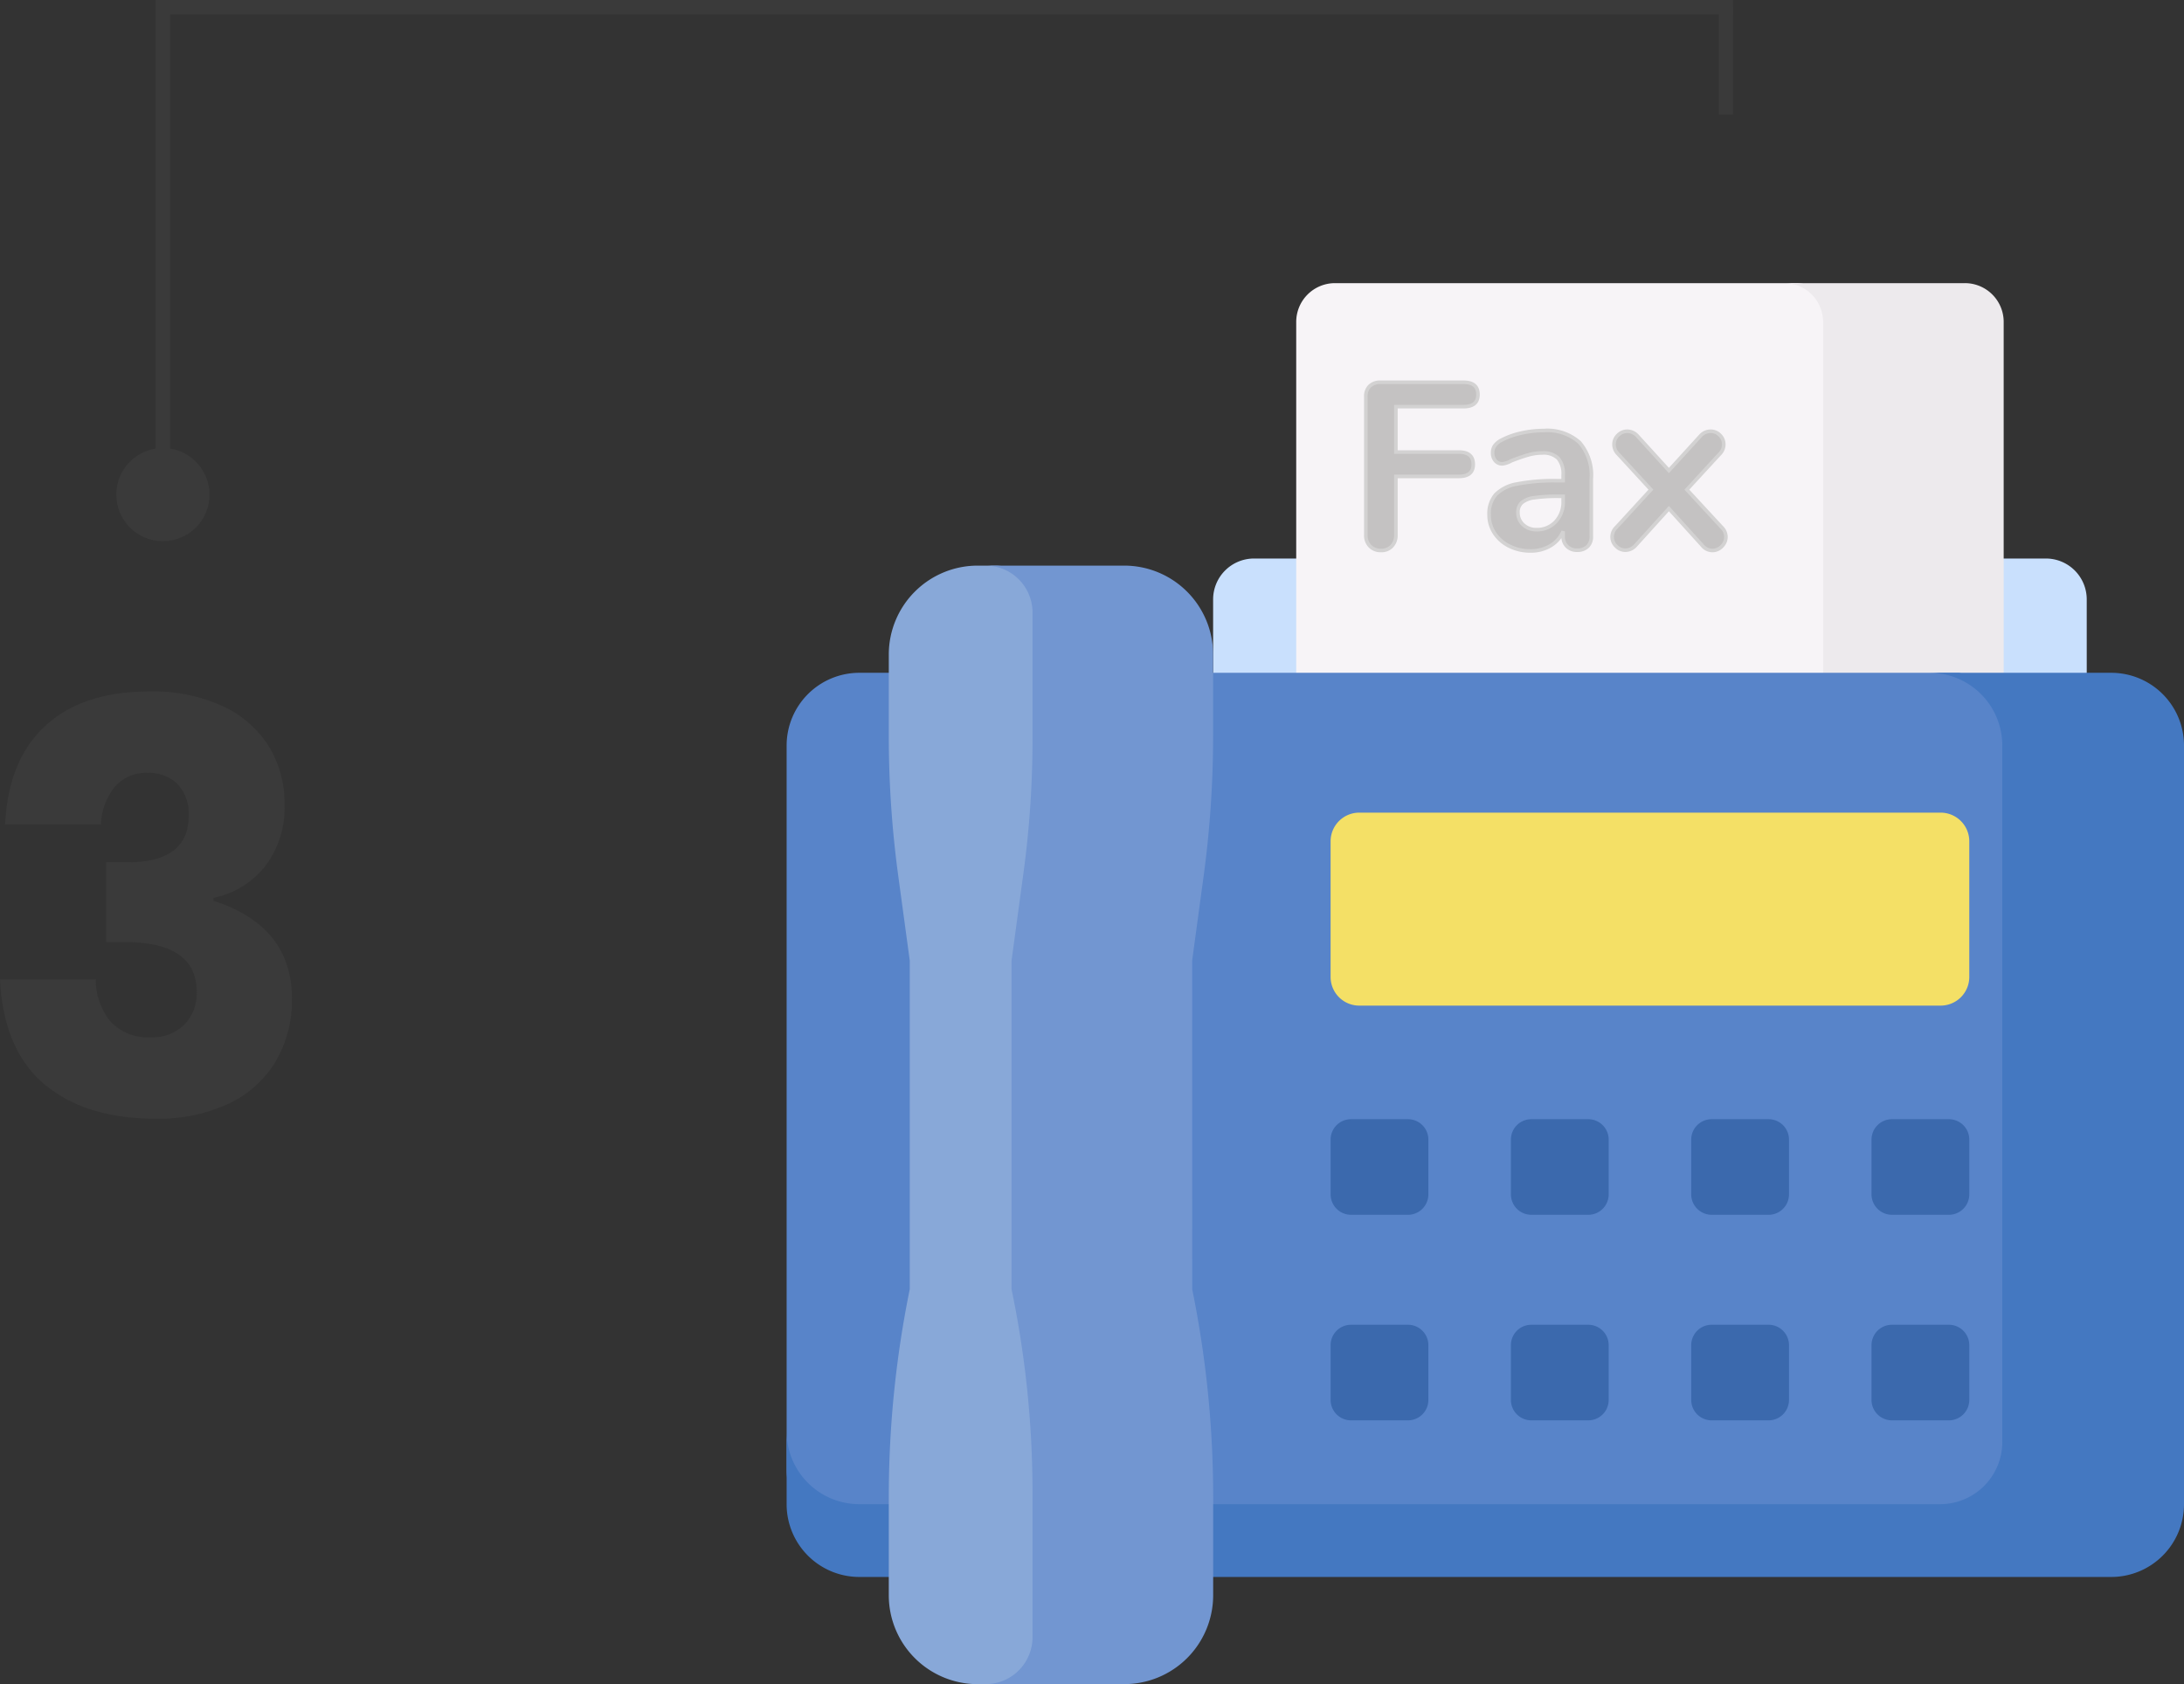 <svg xmlns="http://www.w3.org/2000/svg" width="304.627" height="234.946" viewBox="0 0 304.627 234.946"><rect x="0" y="0" width="304.627" height="234.946" fill="#333333" stroke="none"/><g id="how_to_send_3" transform="translate(-1304.28 -4144.5)"><path id="Trazado_16666" d="M24.16-59.04A23.247,23.247,0,0,1,34.32-57a14.948,14.948,0,0,1,6.44,5.6,14.982,14.982,0,0,1,2.2,8.04,13.294,13.294,0,0,1-2.84,8.88,12.317,12.317,0,0,1-7.08,4.24v.4Q44-26.32,44-16.16a16.769,16.769,0,0,1-2.24,8.68,15.149,15.149,0,0,1-6.52,5.92A22.952,22.952,0,0,1,24.96.56Q15.2.56,9.48-4.24T3.28-18.88H16.64a9.213,9.213,0,0,0,2.08,5.92,7.1,7.1,0,0,0,5.6,2.16A6.243,6.243,0,0,0,29-12.56a6.248,6.248,0,0,0,1.72-4.56q0-6.96-10.08-6.96H18.08V-35.2h2.48q9.04.16,9.04-6.48a6.006,6.006,0,0,0-1.56-4.44,5.675,5.675,0,0,0-4.2-1.56,5.694,5.694,0,0,0-4.56,1.96,8.811,8.811,0,0,0-1.92,5.24H4q.4-8.96,5.6-13.76T24.16-59.04Z" transform="translate(1301 4300)" fill="#3a3a3a"></path><g id="Grupo_1227" transform="translate(1320.5 4144.5)"><line id="L&#xED;nea_13" x1="219" transform="translate(6.5 1)" fill="none" stroke="#3a3a3a" stroke-width="2"></line><line id="L&#xED;nea_14" y1="68" transform="translate(6.5)" fill="none" stroke="#3a3a3a" stroke-width="2"></line><circle id="Elipse_49" cx="6.5" cy="6.5" r="6.5" transform="translate(0 62.5)" fill="#3a3a3a"></circle><line id="L&#xED;nea_15" y2="15" transform="translate(224.5 1)" fill="none" stroke="#3a3a3a" stroke-width="2"></line></g><g id="Grupo_1555" transform="translate(1414 4184)"><path id="Trazado_15085" d="M267.815,1347.823H145.959v-22.687a5.706,5.706,0,0,1,5.7-5.705H262.111a5.7,5.7,0,0,1,5.7,5.705Zm0,0" transform="translate(-86.471 -1281.014)" fill="#c9e0fd"></path><path id="Trazado_15086" d="M227.869,1278.852H163.612a5.411,5.411,0,0,0-5.411,5.411v61.4H233.28v-61.4a5.412,5.412,0,0,0-5.411-5.411Zm0,0" transform="translate(-87.123 -1278.852)" fill="#f7f4f7"></path><path id="Trazado_15087" d="M255.3,1278.852H230.11a5.412,5.412,0,0,1,5.411,5.411v61.4h25.19v-61.4a5.411,5.411,0,0,0-5.412-5.411Zm0,0" transform="translate(-90.955 -1278.852)" fill="#edeaed"></path><path id="Trazado_15088" d="M90.666,1455.118H245.553a8.917,8.917,0,0,0,8.917-8.917v-99.83a10.43,10.43,0,0,0-7.822-10.1H93.271a10.148,10.148,0,0,0-10.148,10.148v101.043a7.608,7.608,0,0,0,7.455,7.655Zm0,0" transform="translate(-83.123 -1281.912)" fill="#5884c9"></path><path id="Trazado_15089" d="M267.884,1336.272H242.539a10.148,10.148,0,0,1,10.148,10.148v97.157a8.677,8.677,0,0,1-8.679,8.678H93.271a10.147,10.147,0,0,1-10.148-10.148v10.153a10.147,10.147,0,0,0,10.148,10.148H267.884a10.147,10.147,0,0,0,10.146-10.148V1346.42a10.145,10.145,0,0,0-10.146-10.148Zm0,0" transform="translate(-83.123 -1281.912)" fill="#4478c1"></path><path id="Trazado_15090" d="M119.565,1469.973V1449.8a138.971,138.971,0,0,0-2.808-27.793l-.116-.58v-45.864l1.656-12.176a138.882,138.882,0,0,0,1.269-18.738v-17.627a6.545,6.545,0,0,0-6.546-6.545h-2.445a12.4,12.4,0,0,0-12.4,12.4v11.38a144.7,144.7,0,0,0,1.323,19.527l1.6,11.782v45.864a144.982,144.982,0,0,0-2.924,28.964v13.726a12.4,12.4,0,0,0,12.4,12.4h2.445a6.546,6.546,0,0,0,6.546-6.543Zm0,0" transform="translate(-83.925 -1281.07)" fill="#88a8d8"></path><path id="Trazado_15091" d="M141.25,1375.566l1.6-11.782a145.162,145.162,0,0,0,1.32-19.527v-11.38a12.4,12.4,0,0,0-12.4-12.4H112.44a6.543,6.543,0,0,1,6.543,6.545v17.627a139.037,139.037,0,0,1-1.268,18.738l-1.657,12.176v45.864l.119.579a139.125,139.125,0,0,1,2.805,27.795v20.171a6.543,6.543,0,0,1-6.543,6.543h19.34a12.4,12.4,0,0,0,12.4-12.4v-13.726a144.912,144.912,0,0,0-2.924-28.964Zm0,0" transform="translate(-84.685 -1281.07)" fill="#7296d1"></path><path id="Trazado_15092" d="M248.354,1383.8H167.266a4,4,0,0,1-4-4v-18.922a4,4,0,0,1,4-4h81.086a4,4,0,0,1,4,4V1379.8a4,4,0,0,1-4,4Zm0,0" transform="translate(-87.393 -1283.01)" fill="#f4e066"></path><path id="Trazado_15093" d="M174.054,1415.385h-7.937a2.85,2.85,0,0,1-2.849-2.849V1404.9a2.848,2.848,0,0,1,2.849-2.849h7.937a2.848,2.848,0,0,1,2.85,2.849v7.639a2.849,2.849,0,0,1-2.85,2.849Zm0,0" transform="translate(-87.393 -1285.416)" fill="#3b69ad"></path><path id="Trazado_15094" d="M200.62,1415.385h-7.939a2.85,2.85,0,0,1-2.849-2.849V1404.9a2.849,2.849,0,0,1,2.849-2.849h7.939a2.849,2.849,0,0,1,2.85,2.849v7.639a2.851,2.851,0,0,1-2.85,2.849Zm0,0" transform="translate(-88.809 -1285.416)" fill="#3b69ad"></path><path id="Trazado_15095" d="M227.184,1415.385h-7.937a2.85,2.85,0,0,1-2.849-2.849V1404.9a2.848,2.848,0,0,1,2.849-2.849h7.937a2.85,2.85,0,0,1,2.852,2.849v7.639a2.851,2.851,0,0,1-2.852,2.849Zm0,0" transform="translate(-90.224 -1285.416)" fill="#3b69ad"></path><path id="Trazado_15096" d="M253.75,1415.385h-7.936a2.85,2.85,0,0,1-2.852-2.849V1404.9a2.849,2.849,0,0,1,2.852-2.849h7.936a2.848,2.848,0,0,1,2.849,2.849v7.639a2.85,2.85,0,0,1-2.849,2.849Zm0,0" transform="translate(-91.64 -1285.416)" fill="#3b69ad"></path><path id="Trazado_15097" d="M174.054,1445.679h-7.937a2.851,2.851,0,0,1-2.849-2.85v-7.638a2.85,2.85,0,0,1,2.849-2.85h7.937a2.85,2.85,0,0,1,2.85,2.85v7.638a2.85,2.85,0,0,1-2.85,2.85Zm0,0" transform="translate(-87.393 -1287.031)" fill="#3b69ad"></path><path id="Trazado_15098" d="M200.62,1445.679h-7.939a2.851,2.851,0,0,1-2.849-2.85v-7.638a2.851,2.851,0,0,1,2.849-2.85h7.939a2.851,2.851,0,0,1,2.85,2.85v7.638a2.851,2.851,0,0,1-2.85,2.85Zm0,0" transform="translate(-88.809 -1287.031)" fill="#3b69ad"></path><path id="Trazado_15099" d="M227.184,1445.679h-7.937a2.851,2.851,0,0,1-2.849-2.85v-7.638a2.85,2.85,0,0,1,2.849-2.85h7.937a2.852,2.852,0,0,1,2.852,2.85v7.638a2.852,2.852,0,0,1-2.852,2.85Zm0,0" transform="translate(-90.224 -1287.031)" fill="#3b69ad"></path><path id="Trazado_15100" d="M253.75,1445.679h-7.936a2.851,2.851,0,0,1-2.852-2.85v-7.638a2.851,2.851,0,0,1,2.852-2.85h7.936a2.85,2.85,0,0,1,2.849,2.85v7.638a2.851,2.851,0,0,1-2.849,2.85Zm0,0" transform="translate(-91.64 -1287.031)" fill="#3b69ad"></path></g><path id="Trazado_16665" d="M4.62.2A2.042,2.042,0,0,1,3.086-.4a2.131,2.131,0,0,1-.577-1.551V-21.252a1.973,1.973,0,0,1,.544-1.485,2.066,2.066,0,0,1,1.5-.528H16.137q2.013,0,2.013,1.716,0,1.683-2.013,1.683H6.7v6.336h8.778q2.013,0,2.013,1.716,0,1.683-2.013,1.683H6.7v8.184A2.167,2.167,0,0,1,6.138-.4,1.988,1.988,0,0,1,4.62.2Zm22.7-16.731a6.722,6.722,0,0,1,5,1.667A6.976,6.976,0,0,1,33.957-9.8v8.052a1.862,1.862,0,0,1-.528,1.4,2,2,0,0,1-1.452.512,1.931,1.931,0,0,1-1.4-.528,1.843,1.843,0,0,1-.544-1.386v-.726A4.306,4.306,0,0,1,28.264-.462a5.3,5.3,0,0,1-2.788.726A6.475,6.475,0,0,1,22.539-.4,5.225,5.225,0,0,1,20.46-2.211,4.586,4.586,0,0,1,19.7-4.785a4.078,4.078,0,0,1,.908-2.8,5.454,5.454,0,0,1,2.953-1.485,26.9,26.9,0,0,1,5.643-.462h.825V-10.3a3.379,3.379,0,0,0-.693-2.359,2.949,2.949,0,0,0-2.244-.743,7.121,7.121,0,0,0-1.947.281q-.99.28-2.343.808a3.3,3.3,0,0,1-1.254.429,1.241,1.241,0,0,1-.973-.429,1.631,1.631,0,0,1-.379-1.122,1.689,1.689,0,0,1,.281-.974,2.662,2.662,0,0,1,.94-.776,10.757,10.757,0,0,1,2.756-.99A14.218,14.218,0,0,1,27.324-16.533ZM26.3-2.706a3.525,3.525,0,0,0,2.69-1.105,4,4,0,0,0,1.04-2.855v-.693h-.594a22.765,22.765,0,0,0-3.432.2,3.332,3.332,0,0,0-1.749.693,1.765,1.765,0,0,0-.528,1.353,2.239,2.239,0,0,0,.743,1.733A2.619,2.619,0,0,0,26.3-2.706Zm25.839-.33a1.864,1.864,0,0,1,.594,1.353,1.824,1.824,0,0,1-.561,1.3A1.781,1.781,0,0,1,50.853.2,1.811,1.811,0,0,1,49.434-.5L44.781-5.643,40.128-.5a1.914,1.914,0,0,1-1.419.66A1.77,1.77,0,0,1,37.422-.4a1.77,1.77,0,0,1-.561-1.287,1.864,1.864,0,0,1,.594-1.353l4.818-5.247-4.554-4.95a1.864,1.864,0,0,1-.594-1.353,1.753,1.753,0,0,1,.561-1.3,1.8,1.8,0,0,1,1.287-.544,1.914,1.914,0,0,1,1.419.66l4.389,4.818,4.389-4.818a1.914,1.914,0,0,1,1.419-.66,1.778,1.778,0,0,1,1.3.544,1.778,1.778,0,0,1,.544,1.3,1.864,1.864,0,0,1-.594,1.353l-4.554,4.95Z" transform="translate(1492.28 4221.095)" fill="#c4c2c2" stroke="#d3d2d2" stroke-width="0.5"></path></g></svg>